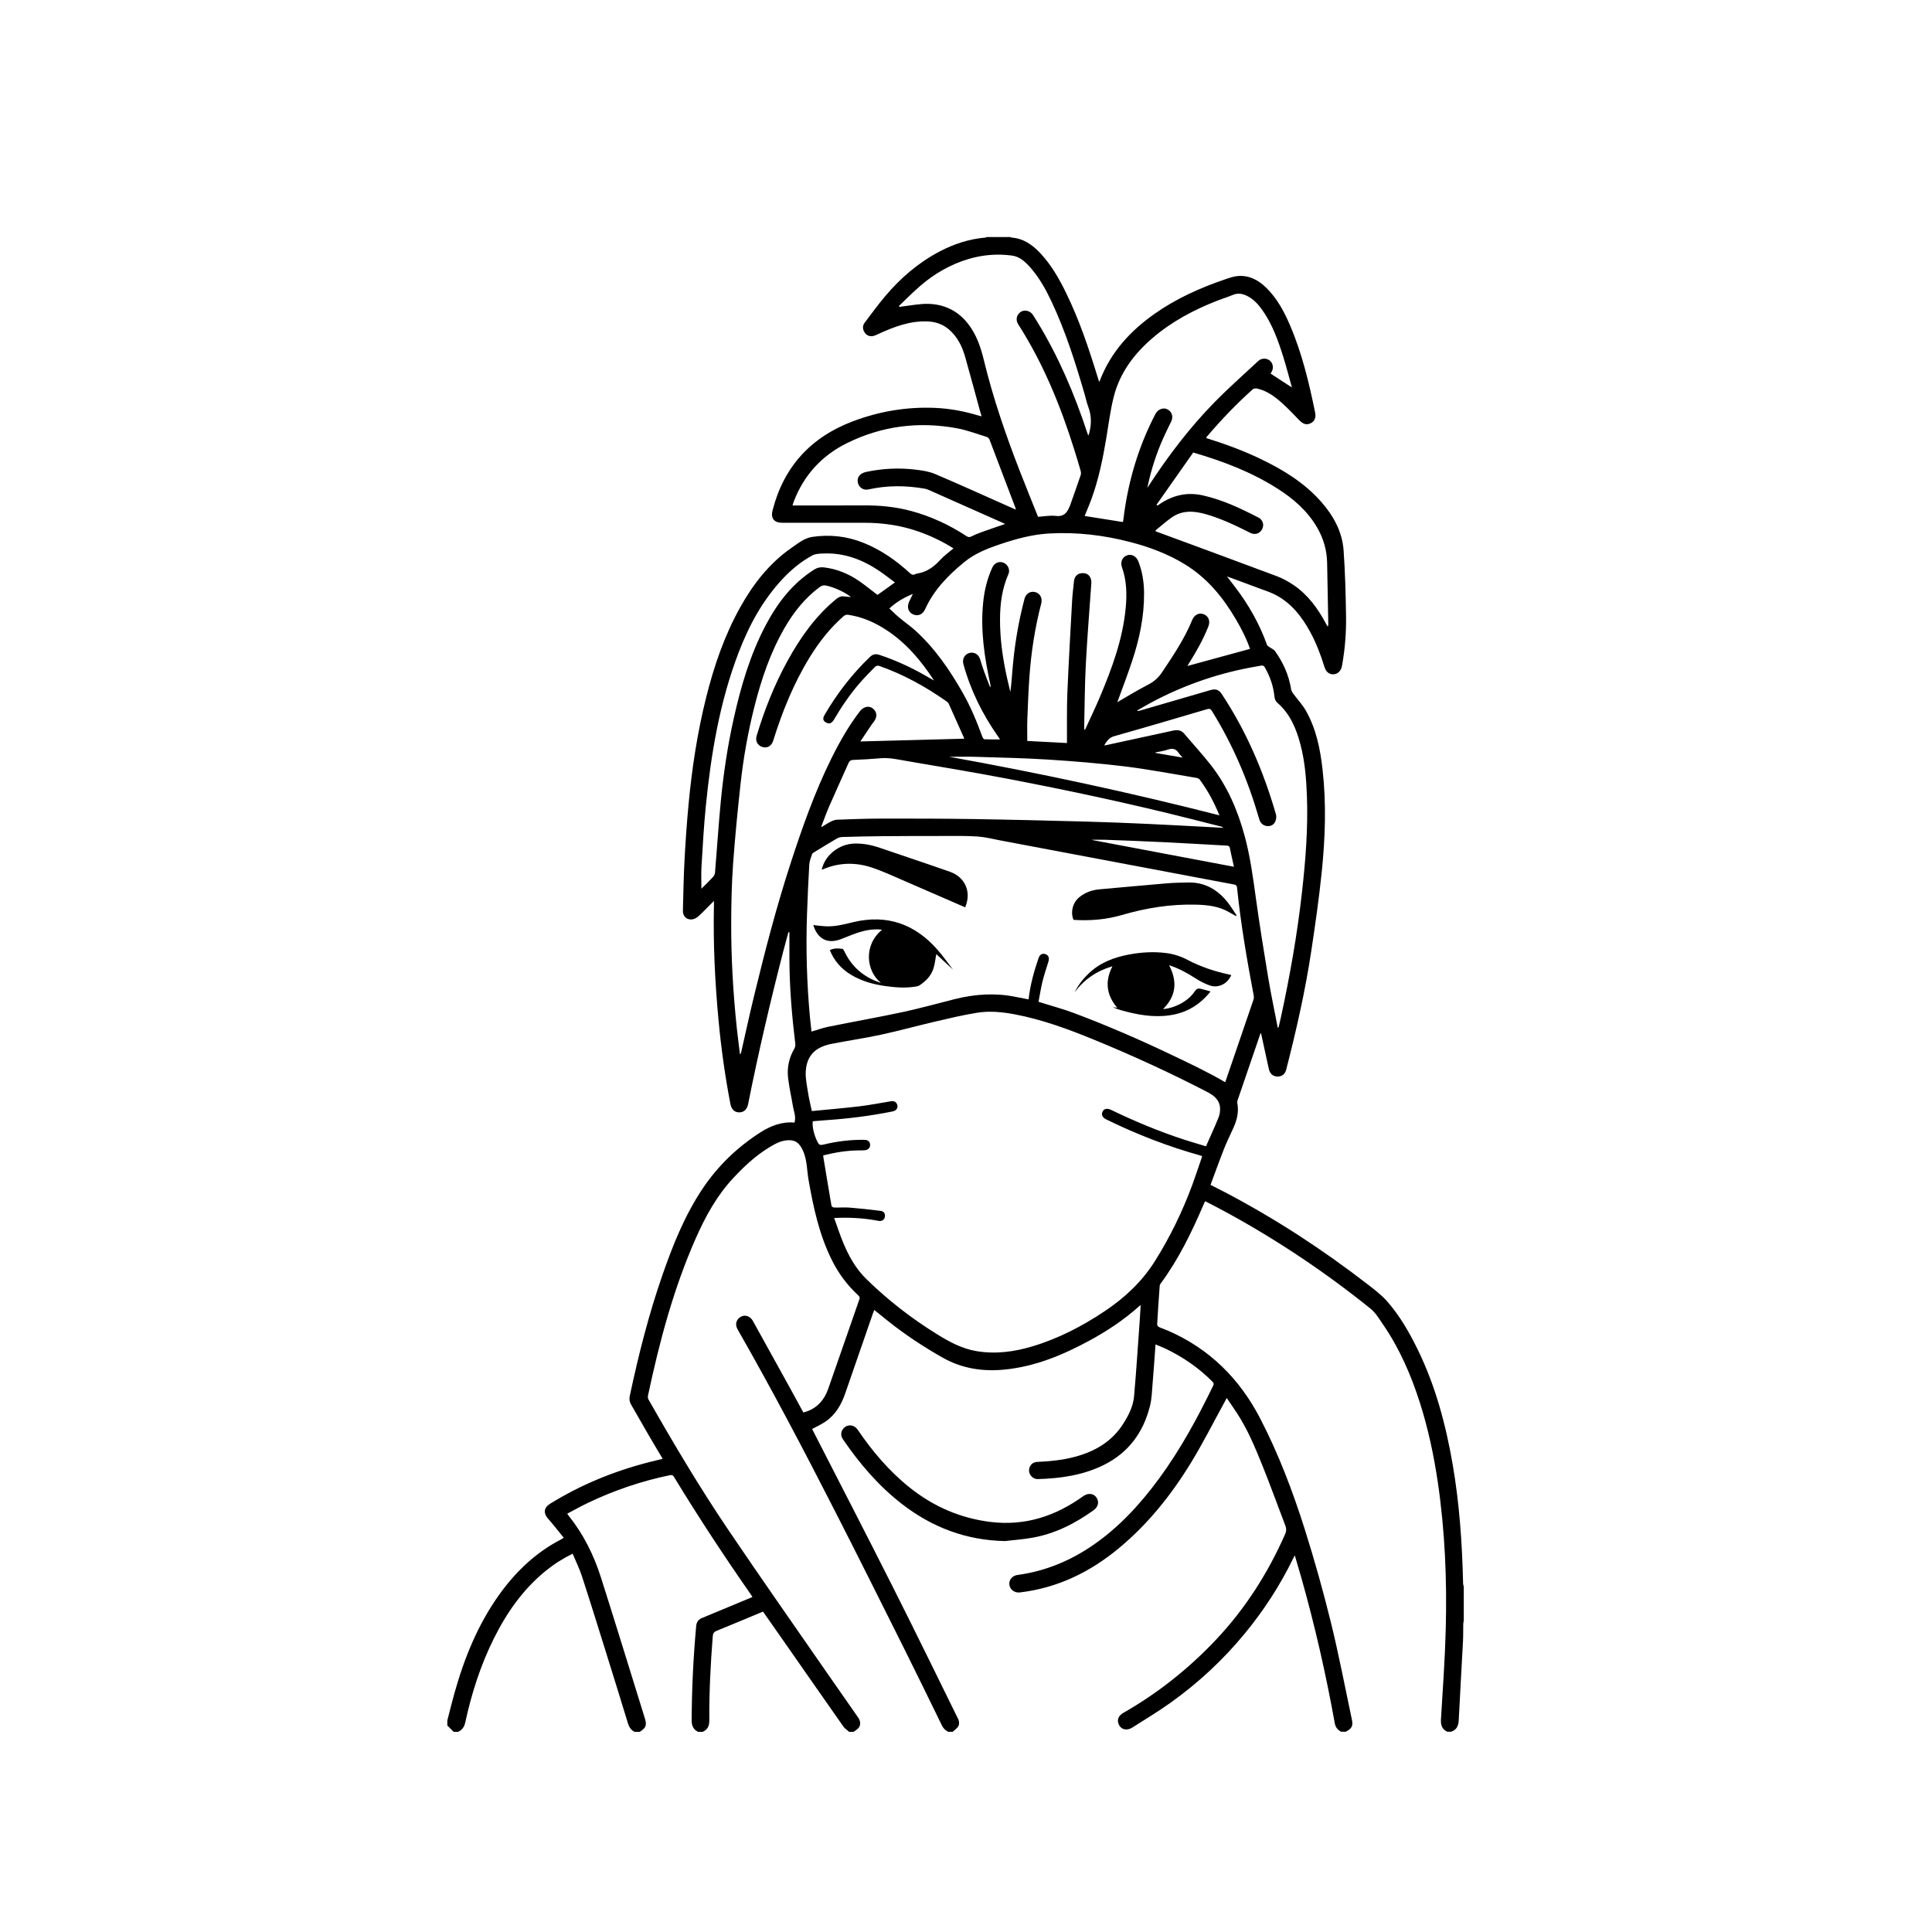 <?xml version="1.0" encoding="UTF-8"?>
<!-- Uploaded to: SVG Repo, www.svgrepo.com, Generator: SVG Repo Mixer Tools -->
<svg fill="#000000" width="800px" height="800px" version="1.1" viewBox="144 144 512 512" xmlns="http://www.w3.org/2000/svg">
 <g>
  <path d="m531.74 563.73c-0.246-10.594-0.957-21.16-2.762-31.613-1.824-10.574-4.566-20.883-9.316-30.57-2.203-4.488-4.691-8.828-7.984-12.594-1.547-1.773-3.477-3.234-5.356-4.684-11.793-9.109-24.234-17.227-37.422-24.172-1.309-0.691-2.629-1.352-4.098-2.098 1.188-3.184 2.324-6.363 3.562-9.508 0.762-1.926 1.684-3.777 2.535-5.668 0.934-2.086 1.449-4.231 0.992-6.531-0.039-0.203-0.004-0.441 0.059-0.645 1.996-5.848 4-11.699 6.004-17.547 0.035-0.102 0.105-0.188 0.215-0.387 0.48 2.211 0.934 4.309 1.387 6.41 0.23 1.066 0.457 2.137 0.707 3.199 0.293 1.258 1.125 1.965 2.273 1.977 1.203 0.004 2.016-0.629 2.336-1.891 2.648-10.332 5.019-20.73 6.613-31.281 1.055-6.977 2.062-13.965 2.781-20.984 0.934-9.039 1.25-18.117 0.227-27.18-0.609-5.422-1.668-10.758-4.394-15.574-0.91-1.613-2.227-2.996-3.332-4.508-0.266-0.367-0.543-0.789-0.609-1.223-0.594-3.727-2.102-7.07-4.273-10.117-0.312-0.441-0.926-0.664-1.395-1.008-0.258-0.188-0.621-0.359-0.715-0.613-1.988-5.594-4.891-10.676-8.488-15.383-0.672-0.883-1.344-1.758-2.125-2.781 2.816 1.043 5.492 2.012 8.152 3.019 1.699 0.645 3.461 1.18 5.043 2.047 3.984 2.188 6.664 5.652 8.816 9.574 1.633 2.984 2.828 6.144 3.836 9.387 0.402 1.301 1.254 1.969 2.414 1.914 1.074-0.051 1.969-0.902 2.203-2.176 0.789-4.336 1.152-8.73 1.09-13.129-0.086-5.824-0.238-11.652-0.645-17.461-0.348-4.973-2.656-9.211-5.914-12.914-4.449-5.062-10.066-8.5-16.066-11.383-4.648-2.231-9.477-4.004-14.445-5.547 0.066-0.141 0.098-0.277 0.176-0.371 3.793-4.434 7.805-8.656 12.16-12.543 0.246-0.223 0.77-0.281 1.117-0.207 2.606 0.562 4.691 2.098 6.621 3.82 1.605 1.438 3.09 3.008 4.586 4.559 1.031 1.074 1.961 1.359 3.047 0.812 1.023-0.516 1.441-1.484 1.164-2.852-1.602-7.824-3.441-15.578-6.59-22.957-1.578-3.703-3.445-7.234-6.367-10.098-2.09-2.047-4.527-3.34-7.516-3.102-1.199 0.098-2.387 0.543-3.547 0.938-6.574 2.242-12.867 5.09-18.559 9.105-6.398 4.508-11.527 10.102-14.41 17.523-0.039 0.102-0.098 0.195-0.246 0.492-0.191-0.613-0.336-1.074-0.48-1.527-2.297-7.465-4.781-14.863-8.207-21.906-1.855-3.812-3.934-7.488-6.852-10.621-2.102-2.258-4.492-3.961-7.691-4.195-0.102-0.004-0.195-0.09-0.293-0.137h-6.223c-0.152 0.051-0.301 0.133-0.457 0.145-4.273 0.379-8.266 1.684-12.047 3.668-5.637 2.961-10.379 7.031-14.461 11.875-1.895 2.246-3.621 4.637-5.402 6.973-0.605 0.797-0.609 1.676-0.102 2.523 0.492 0.82 1.266 1.215 2.207 1.062 0.539-0.09 1.055-0.352 1.559-0.586 4.125-1.879 8.312-3.488 12.973-3.301 2.152 0.086 4.055 0.746 5.691 2.152 2.277 1.961 3.516 4.543 4.309 7.359 1.336 4.742 2.609 9.496 3.914 14.242 0.121 0.438 0.262 0.875 0.422 1.402-0.332-0.086-0.52-0.125-0.707-0.18-3.769-1.133-7.609-1.883-11.543-2.055-7.547-0.336-14.863 0.898-21.902 3.562-11.094 4.195-18.277 12.004-21.25 23.566-0.543 2.121 0.379 3.316 2.559 3.316 7.203 0 14.41 0.016 21.613-0.004 4.969-0.012 9.812 0.672 14.516 2.328 3.231 1.137 6.301 2.602 9.254 4.457-1.203 1.031-2.484 1.93-3.512 3.055-1.707 1.867-3.621 3.266-6.188 3.629-0.137 0.02-0.273 0.074-0.395 0.141-0.562 0.293-0.973 0.18-1.465-0.273-3.652-3.367-7.672-6.168-12.316-8.031-4.367-1.754-8.891-2.246-13.523-1.566-2.137 0.312-3.809 1.719-5.523 2.906-5.91 4.102-10.188 9.621-13.648 15.84-4.18 7.516-6.922 15.578-8.996 23.887-2.324 9.285-3.742 18.723-4.644 28.238-0.465 4.906-0.805 9.828-1.066 14.75-0.242 4.473-0.316 8.957-0.434 13.438-0.039 1.48 0.984 2.481 2.445 2.309 0.605-0.07 1.266-0.441 1.723-0.871 1.352-1.246 2.613-2.578 4.062-4.027 0 0.465 0.004 0.707 0 0.945-0.238 10.324 0.266 20.621 1.234 30.887 0.691 7.359 1.723 14.68 3.117 21.949 0.273 1.422 1.074 2.242 2.273 2.262 1.273 0.02 2.144-0.754 2.434-2.203 2.699-13.594 5.859-27.078 9.316-40.5 0.434-1.688 0.906-3.371 1.359-5.055 0.09 0.012 0.176 0.02 0.266 0.031 0 2.379-0.004 4.758 0 7.133 0.023 7.516 0.66 15 1.562 22.453 0.051 0.402-0.047 0.898-0.246 1.238-1.387 2.352-1.961 4.922-1.684 7.586 0.273 2.578 0.875 5.125 1.301 7.688 0.238 1.41 0.871 2.793 0.418 4.336-3.352-0.301-6.312 0.848-9.039 2.594-6.086 3.906-11.219 8.816-15.262 14.832-4.742 7.059-7.875 14.879-10.656 22.844-3.672 10.535-6.394 21.332-8.711 32.234-0.172 0.805-0.047 1.531 0.379 2.254 1.48 2.539 2.918 5.106 4.394 7.648 1.289 2.223 2.613 4.43 3.961 6.695-1.199 0.293-2.344 0.562-3.477 0.855-9.34 2.383-18.168 5.984-26.375 11.062-1.691 1.047-1.805 2.492-0.492 3.984 1.414 1.605 2.727 3.309 4.125 5.023-0.371 0.23-0.551 0.359-0.746 0.457-6.691 3.465-11.965 8.504-16.328 14.586-5.707 7.961-9.301 16.879-11.922 26.238-0.66 2.363-1.238 4.75-1.855 7.129v1.344l1.684 1.684h1.18c1.039-0.508 1.621-1.273 1.879-2.465 1.664-7.684 4.039-15.141 7.543-22.191 3.406-6.863 7.719-13.062 13.719-17.957 2.172-1.773 4.519-3.285 7.195-4.609 0.84 2.004 1.797 3.914 2.449 5.918 2.188 6.699 4.277 13.438 6.379 20.168 1.953 6.246 3.894 12.504 5.801 18.766 0.316 1.043 0.801 1.879 1.797 2.371h1.344c1.719-1.09 1.949-1.734 1.344-3.684-3.863-12.426-7.668-24.863-11.613-37.258-1.906-5.992-4.695-11.559-8.664-16.488-0.07-0.086-0.121-0.188-0.258-0.398 1.84-0.961 3.629-1.969 5.477-2.856 6.949-3.32 14.188-5.785 21.734-7.34 0.543-0.109 0.797-0.004 1.074 0.453 6.449 10.605 13.262 20.973 20.367 31.152 0.141 0.203 0.262 0.418 0.43 0.684-2.953 1.23-5.844 2.43-8.73 3.629-1.551 0.645-3.094 1.305-4.648 1.934-0.961 0.387-1.445 1.109-1.535 2.109-0.762 8.316-1.164 16.652-1.199 25.008-0.004 1.43 0.438 2.43 1.707 3.055h1.18c1.336-0.555 1.793-1.559 1.789-2.988-0.047-7.481 0.324-14.953 0.922-22.414 0.059-0.73 0.324-1.102 1.031-1.387 3.844-1.547 7.656-3.16 11.48-4.75 0.25-0.105 0.508-0.203 0.805-0.324 1.797 2.57 3.566 5.09 5.332 7.613 5.324 7.629 10.641 15.262 15.984 22.867 0.383 0.543 1.004 0.922 1.516 1.379h1.18c0.434-0.336 0.945-0.613 1.285-1.027 0.648-0.785 0.574-1.812-0.105-2.793-2.801-4.019-5.621-8.031-8.414-12.062-8.672-12.531-17.438-25-25.965-37.621-7.562-11.184-14.461-22.793-21.141-34.527-0.16-0.281-0.242-0.695-0.176-1.008 3.019-14.234 6.731-28.258 12.621-41.625 2.574-5.844 5.617-11.418 10.012-16.121 2.836-3.039 5.863-5.875 9.43-8.055 1.723-1.047 3.488-2.062 5.621-1.941 1.27 0.07 2.109 0.559 2.863 1.758 1.684 2.699 1.5 5.742 2.004 8.652 1.285 7.379 2.848 14.672 6.238 21.441 1.738 3.473 4.016 6.531 6.856 9.168 0.324 0.297 0.598 0.535 0.395 1.125-2.781 7.918-5.496 15.859-8.281 23.773-0.945 2.699-2.644 4.793-5.402 5.859-0.359 0.141-0.734 0.23-1.164 0.367-1.184-2.172-2.344-4.309-3.516-6.434-3.289-5.953-6.586-11.906-9.879-17.855-0.684-1.238-2.035-1.699-3.141-1.098-1.285 0.699-1.648 2.051-0.891 3.375 9.129 15.934 17.66 32.199 26.008 48.551 6.055 11.863 12.004 23.785 17.961 35.699 3.441 6.883 6.801 13.809 10.184 20.723 0.371 0.766 0.918 1.305 1.672 1.664h1.18c0.523-0.508 1.211-0.941 1.527-1.559 0.238-0.457 0.195-1.254-0.039-1.742-5.824-11.855-11.629-23.719-17.574-35.512-6.906-13.695-13.949-27.316-20.938-40.969-0.09-0.176-0.172-0.352-0.23-0.473 1.16-0.629 2.363-1.164 3.441-1.891 2.707-1.805 4.258-4.473 5.305-7.473 2.453-7.055 4.887-14.117 7.332-21.176 0.109-0.316 0.23-0.625 0.379-1.004 1.301 1.047 2.555 2.066 3.812 3.066 4.504 3.582 9.305 6.727 14.305 9.566 5.117 2.91 10.68 3.754 16.473 3.168 8.117-0.812 15.473-3.891 22.555-7.738 4.691-2.551 9.109-5.496 13.09-9.078 0.074-0.07 0.172-0.117 0.371-0.258-0.074 1.266-0.133 2.398-0.211 3.527-0.5 6.871-0.926 13.75-1.535 20.609-0.238 2.676-1.461 5.094-2.91 7.356-3.043 4.762-7.57 7.332-12.887 8.734-3.238 0.855-6.551 1.176-9.883 1.32-1.18 0.051-1.977 0.852-2.137 1.984-0.141 1.008 0.516 2.07 1.531 2.445 0.207 0.074 0.434 0.133 0.648 0.125 6.125-0.16 12.117-1.004 17.672-3.773 6.508-3.246 10.414-8.605 12.168-15.551 0.508-2.016 0.551-4.152 0.727-6.238 0.281-3.32 0.5-6.644 0.754-10.125 0.898 0.379 1.742 0.695 2.559 1.078 4.676 2.215 8.871 5.109 12.523 8.785 0.352 0.352 0.414 0.621 0.191 1.082-4.109 8.48-8.59 16.742-14.16 24.363-4.922 6.734-10.473 12.855-17.355 17.664-6.16 4.309-12.914 7.125-20.391 8.133-1.336 0.18-2.254 1.305-2.098 2.57 0.168 1.324 1.391 2.211 2.785 2.047 9.992-1.18 18.625-5.391 26.293-11.766 7.738-6.43 13.926-14.199 19.125-22.73 3.152-5.18 5.894-10.617 8.82-15.934 0.176-0.316 0.336-0.641 0.578-1.098 0.922 1.355 1.797 2.613 2.641 3.894 2.867 4.352 4.852 9.145 6.793 13.945 2.144 5.316 4.082 10.715 6.133 16.07 0.293 0.762 0.25 1.402-0.074 2.144-4.566 10.34-10.543 19.746-18.312 27.98-7.254 7.699-15.453 14.207-24.645 19.453-1.004 0.57-1.496 1.461-1.336 2.394 0.176 1.008 0.902 1.855 1.93 1.949 0.562 0.051 1.246-0.109 1.723-0.414 3.43-2.168 6.914-4.273 10.211-6.621 7.379-5.262 13.98-11.391 19.746-18.402 5.019-6.102 9.301-12.688 12.762-19.793 0.121-0.246 0.258-0.488 0.469-0.891 0.594 2.023 1.152 3.894 1.688 5.769 3.613 12.746 6.555 25.648 8.902 38.688 0.203 1.113 0.766 1.809 1.719 2.289h1.18c1.617-0.84 2-1.523 1.641-3.215-1.824-8.594-3.465-17.234-5.562-25.766-2.039-8.281-4.344-16.512-6.914-24.641-3.188-10.086-6.941-19.984-11.82-29.398-5.445-10.508-13.418-18.465-24.371-23.246-0.82-0.359-1.676-0.629-2.484-1.008-0.223-0.105-0.473-0.473-0.457-0.707 0.195-3.387 0.43-6.766 0.672-10.148 0.016-0.23 0.133-0.484 0.273-0.676 4.742-6.418 8.191-13.539 11.324-20.828 0.109-0.258 0.223-0.516 0.336-0.766 0.02-0.051 0.07-0.086 0.168-0.191 2.082 1.098 4.203 2.168 6.281 3.316 13.234 7.285 25.738 15.664 37.488 25.145 1.375 1.109 2.344 2.769 3.371 4.266 4.367 6.383 7.406 13.402 9.742 20.746 2.176 6.848 3.664 13.844 4.715 20.945 1.914 12.953 2.457 25.992 2.109 39.055-0.211 7.945-0.781 15.887-1.266 23.82-0.09 1.523 0.258 2.625 1.668 3.289h1.008c1.465-0.469 1.953-1.531 2.031-3.004 0.348-6.977 0.762-13.957 1.129-20.938 0.082-1.535 0.039-3.078 0.074-4.613 0.004-0.297 0.086-0.59 0.137-0.887v-9.082c-0.086-0.207-0.164-0.445-0.172-0.688zm-55.543-154.84c-2.457 7.231-4.941 14.453-7.418 21.676-0.023 0.074-0.074 0.145-0.117 0.223-4.707-2.769-9.598-5.055-14.465-7.375-8.359-3.988-16.863-7.664-25.531-10.926-2.875-1.082-5.859-1.875-8.793-2.797-0.156-0.051-0.316-0.102-0.656-0.211 0.348-1.797 0.621-3.621 1.059-5.402 0.434-1.762 1.023-3.488 1.562-5.223 0.309-0.984 0.035-1.719-0.781-1.996-0.84-0.289-1.5 0.086-1.844 1.078-1.203 3.527-2.203 7.106-2.629 10.914-1.18-0.227-2.316-0.441-3.457-0.676-5.402-1.094-10.746-0.734-16.055 0.59-4.586 1.145-9.141 2.434-13.758 3.422-6.566 1.406-13.18 2.578-19.758 3.906-1.496 0.301-2.941 0.836-4.5 1.289-0.133-1.215-0.289-2.484-0.406-3.758-0.836-9.047-1.098-18.117-0.789-27.195 0.152-4.449 0.348-8.898 0.609-13.34 0.055-0.922 0.441-1.84 0.742-2.734 0.074-0.223 0.379-0.398 0.605-0.539 1.961-1.199 3.914-2.402 5.898-3.559 0.434-0.25 0.977-0.43 1.48-0.441 3.473-0.102 6.949-0.188 10.418-0.215 5.773-0.047 11.547-0.059 17.32-0.055 2.746 0 5.5-0.051 8.23 0.145 1.969 0.141 3.914 0.648 5.871 1.02 11.496 2.16 22.992 4.332 34.492 6.504 9.184 1.734 18.367 3.473 27.559 5.199 0.5 0.098 0.684 0.309 0.742 0.816 0.992 9.617 2.625 19.133 4.422 28.625 0.051 0.32 0.055 0.715-0.055 1.035zm-15.141-58.742c0.309 0.051 0.684 0.191 0.855 0.422 2.144 2.887 3.824 6.031 5.25 9.5-23.773-6.07-47.609-11.191-71.613-15.512 2.371 0 4.75-0.059 7.125 0.012 6.383 0.203 12.773 0.324 19.141 0.73 6.816 0.438 13.633 0.992 20.414 1.824 6.309 0.781 12.555 1.988 18.828 3.023zm-10.875-6.738c1.109-0.242 2.246-0.387 3.309-0.754 1.27-0.441 2.188-0.195 2.906 0.934 0.238 0.367 0.574 0.672 1.023 1.18-2.539-0.434-4.875-0.836-7.211-1.234-0.008-0.043-0.02-0.082-0.027-0.125zm-39.324 6.938c16.273 3.113 32.48 6.57 48.551 10.625 2.766 0.695 5.531 1.402 8.305 2.106 0.156 0.039 0.301 0.102 0.438 0.301-0.746-0.039-1.492-0.082-2.238-0.121-5.93-0.309-11.859-0.645-17.789-0.918-5.457-0.246-10.914-0.469-16.375-0.613-10.027-0.262-20.051-0.516-30.082-0.672-8.07-0.121-16.141-0.125-24.215-0.117-3.863 0.004-7.727 0.152-11.594 0.289-0.578 0.02-1.184 0.262-1.715 0.523-0.812 0.406-1.57 0.922-2.352 1.391-0.051-0.035-0.098-0.074-0.145-0.109 0.719-1.84 1.387-3.703 2.172-5.512 1.656-3.793 3.387-7.559 5.066-11.34 0.246-0.551 0.578-0.766 1.203-0.789 2.434-0.105 4.867-0.23 7.297-0.449 2.277-0.203 4.465 0.312 6.664 0.691 8.953 1.539 17.902 3.008 26.809 4.715zm58.266 17.75c0.457 0.023 0.699 0.137 0.801 0.621 0.328 1.613 0.695 3.219 1.082 4.984-12.652-2.387-25.129-4.746-37.605-7.098 0-0.02 0.004-0.039 0.004-0.059 1.164 0 2.332-0.035 3.496 0.004 5.062 0.191 10.133 0.367 15.195 0.621 5.676 0.266 11.348 0.625 17.027 0.926zm10.07-47.23c1.387 2.414 2.277 4.973 2.551 7.758 0.051 0.539 0.301 1.211 0.695 1.547 3.441 2.953 5.078 6.891 6.191 11.117 1.184 4.492 1.547 9.098 1.719 13.723 0.312 8.531-0.363 17.008-1.316 25.484-1.254 11.145-3.199 22.164-5.582 33.109-0.188 0.848-0.387 1.688-0.59 2.535-0.012 0.047-0.066 0.086-0.23 0.277-0.867-4.508-1.797-8.883-2.535-13.289-1.18-7.094-2.324-14.203-3.305-21.328-0.746-5.41-1.48-10.812-2.898-16.102-1.855-6.906-4.637-13.387-9.074-19.043-2.211-2.816-4.648-5.453-6.957-8.191-0.816-0.973-1.797-1.102-2.953-0.852-5.961 1.305-11.922 2.594-17.887 3.883-0.105 0.023-0.211 0.023-0.398 0.039 0.68-1.137 1.301-2.062 2.707-2.457 8.211-2.312 16.398-4.731 24.582-7.144 0.641-0.188 0.918-0.055 1.258 0.492 5.547 8.926 9.621 18.5 12.516 28.59 0.309 1.062 0.945 1.734 2.004 1.883 0.996 0.141 1.879-0.281 2.281-1.215 0.238-0.543 0.336-1.285 0.176-1.844-3.258-11.309-7.836-22.031-14.348-31.875-0.777-1.18-1.602-1.492-3.031-1.078-6.262 1.812-12.52 3.641-18.777 5.461-0.207 0.059-0.418 0.102-0.707-0.012 1.273-0.727 2.535-1.48 3.828-2.172 8.227-4.398 16.922-7.473 26.086-9.227 0.988-0.191 1.984-0.336 2.973-0.535 0.484-0.102 0.773 0.016 1.023 0.465zm3.324-47.406c4.227 2.684 7.957 5.91 10.52 10.309 1.684 2.887 2.594 6 2.664 9.344 0.117 5.461 0.211 10.918 0.312 16.379 0.004 0.16-0.016 0.324-0.168 0.555-0.141-0.242-0.293-0.473-0.422-0.719-2.125-4.004-4.742-7.629-8.523-10.223-1.414-0.973-2.969-1.824-4.574-2.43-10.629-3.988-21.289-7.894-31.941-11.828-0.051-0.02-0.098-0.051-0.203-0.105 0.07-0.109 0.117-0.242 0.207-0.316 1.324-1.078 2.609-2.203 3.988-3.203 2.883-2.086 6.035-1.863 9.246-0.941 4.106 1.18 7.934 3.023 11.734 4.938 0.941 0.473 1.953 0.336 2.637-0.336 0.742-0.734 0.984-1.809 0.527-2.699-0.18-0.359-0.473-0.742-0.816-0.918-4.801-2.484-9.664-4.812-14.988-5.996-4.289-0.953-8.148 0.031-11.684 2.523-0.09 0.066-0.188 0.117-0.281 0.176-0.09-0.066-0.18-0.133-0.273-0.195 3.254-4.637 6.508-9.266 9.734-13.855 7.949 2.316 15.449 5.188 22.305 9.543zm-45.348-13.297c0.621-3.668 1.066-7.387 1.977-10.984 1.602-6.352 5.379-11.387 10.293-15.602 5.117-4.394 10.988-7.496 17.234-9.93 1.328-0.52 2.699-0.926 4.012-1.484 1.336-0.57 2.559-0.363 3.789 0.246 1.734 0.863 2.992 2.242 4.082 3.793 2.641 3.762 4.172 8.035 5.523 12.367 0.828 2.641 1.516 5.32 2.297 8.113-1.977-1.285-3.797-2.473-5.652-3.672 0.137-0.266 0.387-0.629 0.504-1.027 0.293-1.012-0.109-2.047-0.938-2.586-0.797-0.52-2.062-0.465-2.816 0.242-3.93 3.668-7.969 7.231-11.73 11.074-6.602 6.75-12.277 14.258-17.422 22.172-0.09 0.137-0.18 0.273-0.273 0.406 0.961-4.641 2.383-9.109 4.324-13.402 0.637-1.402 1.32-2.781 1.996-4.16 0.641-1.309 0.211-2.664-1.047-3.281-1.074-0.523-2.481 0.031-3.098 1.215-4.613 8.836-7.359 18.238-8.531 28.117-0.016 0.137-0.039 0.277-0.07 0.414-0.012 0.051-0.066 0.086-0.102 0.137-3.356-0.535-6.715-1.062-10.078-1.598 0.598-1.492 1.273-3.023 1.84-4.594 1.883-5.188 2.977-10.559 3.887-15.977zm-36.66-30.402c-2.676-3.41-6.266-5.144-10.535-5.238-2.242-0.051-4.492 0.422-6.746 0.672-0.273 0.031-0.539 0.102-0.812 0.156-0.066-0.09-0.125-0.18-0.191-0.266 1.906-1.805 3.738-3.688 5.727-5.391 3.719-3.18 7.894-5.602 12.602-7.023 3.805-1.148 7.707-1.473 11.637-0.945 2.066 0.277 3.562 1.688 4.891 3.203 2.293 2.613 3.981 5.613 5.461 8.73 3.789 7.965 6.422 16.344 8.887 24.781 0.328 1.129 0.562 2.289 0.977 3.387 0.828 2.203 0.875 4.41 0.312 6.66-0.07 0.293-0.109 0.59-0.324 0.934-0.102-0.293-0.211-0.578-0.309-0.875-3.387-10.262-7.613-20.148-13.273-29.383-0.352-0.574-0.711-1.145-1.074-1.707-0.715-1.102-2.211-1.473-3.234-0.805-1.094 0.715-1.414 2.121-0.695 3.246 6.648 10.379 11.266 21.668 14.922 33.387 0.559 1.789 1.109 3.582 1.621 5.387 0.109 0.383 0.168 0.855 0.047 1.215-0.922 2.727-1.895 5.438-2.852 8.148-0.047 0.133-0.121 0.25-0.176 0.383-0.664 1.586-1.586 2.559-3.578 2.309-1.496-0.191-3.059 0.125-4.707 0.227-1.617-4.051-3.273-8.117-4.863-12.207-3.703-9.527-7.019-19.18-9.445-29.121-0.844-3.551-1.984-6.949-4.266-9.863zm-15.129 49.633c-4.062-1.09-8.191-1.48-12.383-1.461-5.969 0.031-11.941 0.012-17.91 0.012h-1.066c0.121-0.379 0.203-0.68 0.312-0.973 2.672-7.027 7.422-12.227 14.117-15.539 9.23-4.555 18.992-5.801 29.094-3.949 2.707 0.492 5.32 1.5 7.965 2.312 0.289 0.09 0.609 0.402 0.719 0.691 2.301 6.004 4.574 12.02 6.852 18.035 0.047 0.121 0.074 0.246 0.16 0.539-0.734-0.324-1.34-0.578-1.945-0.848-6.492-2.883-12.957-5.828-19.496-8.602-1.637-0.695-3.5-0.961-5.289-1.168-4.336-0.508-8.672-0.293-12.949 0.613-1.703 0.363-2.535 1.473-2.211 2.875 0.297 1.293 1.496 2.066 2.793 1.773 4.938-1.109 9.891-1.074 14.852-0.215 0.488 0.086 0.969 0.277 1.426 0.48 6.266 2.777 12.523 5.562 18.785 8.348 0.348 0.156 0.691 0.312 1.164 0.535-2.211 0.766-4.266 1.449-6.301 2.188-0.922 0.332-1.828 0.711-2.699 1.145-0.473 0.238-0.801 0.172-1.219-0.102-4.578-3-9.48-5.273-14.77-6.691zm0.543 21.996c-0.402 0.84-0.73 1.477-1.02 2.133-0.613 1.406-0.191 2.711 1.055 3.281 1.293 0.594 2.559 0.07 3.215-1.375 2.301-5.082 6.051-8.922 10.309-12.418 2.875-2.359 6.176-3.652 9.613-4.805 4.207-1.41 8.465-2.574 12.914-2.828 7.297-0.414 14.465 0.43 21.543 2.273 5.098 1.328 9.965 3.148 14.469 5.906 5.844 3.582 10.047 8.68 13.469 14.508 1.508 2.562 2.856 5.195 3.773 7.898-5.562 1.523-11.105 3.031-16.574 4.527 0.016-0.031 0.105-0.238 0.227-0.422 2.019-3.199 3.891-6.481 5.297-10.004 0.578-1.457 0.105-2.75-1.203-3.285-1.238-0.508-2.5 0.137-3.074 1.547-2.051 5.012-5.055 9.465-8.051 13.934-0.969 1.441-2.156 2.434-3.707 3.231-2.832 1.445-5.543 3.141-8.074 4.594 1.25-3.457 2.672-7.133 3.91-10.871 1.941-5.848 3.219-11.828 3.176-18.031-0.02-2.906-0.453-5.742-1.535-8.465-0.527-1.328-1.828-1.996-3.023-1.531-1.23 0.473-1.785 1.785-1.305 3.125 1.246 3.481 1.336 7.074 1.004 10.699-0.762 8.309-3.617 16.016-6.812 23.617-1.203 2.863-2.559 5.656-3.844 8.484-0.055 0.121-0.121 0.23-0.344 0.336 0-0.453-0.012-0.906 0-1.359 0.125-5.32 0.137-10.645 0.418-15.961 0.379-7.184 0.961-14.359 1.465-21.539 0.105-1.508-0.684-2.602-1.996-2.695-1.547-0.109-2.481 0.711-2.621 2.273-0.145 1.617-0.379 3.231-0.465 4.852-0.449 8.16-0.922 16.328-1.266 24.496-0.172 4.141-0.082 8.293-0.109 12.438v0.957c-3.473-0.18-6.891-0.359-10.516-0.551 0-1.934-0.059-3.859 0.016-5.777 0.145-3.805 0.293-7.613 0.562-11.41 0.469-6.488 1.473-12.902 3.109-19.207 0.301-1.152-0.051-2.203-0.898-2.75-0.871-0.559-2.051-0.516-2.797 0.211-0.324 0.312-0.594 0.762-0.711 1.199-1.691 6.379-2.746 12.863-3.254 19.441-0.137 1.754-0.262 3.512-0.523 5.301-0.289-1.234-0.59-2.465-0.867-3.703-1.145-5.152-1.891-10.359-1.863-15.648 0.02-4.098 0.562-8.09 2.231-11.879 0.5-1.137-0.121-2.504-1.285-3.004-1.125-0.484-2.402 0.02-2.953 1.199-1.371 2.949-2.125 6.066-2.457 9.289-0.762 7.402 0.348 14.637 1.914 21.828 0.047 0.211 0.082 0.43-0.066 0.707-0.562-1.465-1.148-2.926-1.676-4.402-0.363-0.996-0.656-2.023-0.973-3.039-0.418-1.324-1.617-2.023-2.867-1.668-1.289 0.371-1.945 1.617-1.566 2.988 1.914 6.926 5.047 13.27 9.18 19.133 0.172 0.246 0.332 0.5 0.527 0.785-1.43 0-2.793 0.031-4.144-0.031-0.203-0.012-0.457-0.422-0.559-0.695-1.445-3.977-3.062-7.871-5.152-11.562-3.473-6.125-7.422-11.887-12.68-16.637-1.324-1.199-2.816-2.215-4.191-3.367-0.891-0.746-1.707-1.57-2.606-2.41 1.855-1.727 3.863-2.883 6.234-3.859zm-50.848 54.391c-0.641 6.465-1.043 12.949-1.582 19.422-0.035 0.43-0.266 0.91-0.562 1.23-0.996 1.078-2.062 2.098-3.047 3.078 0-1.969-0.102-3.918 0.02-5.859 0.324-5.34 0.613-10.688 1.145-16.008 1.387-13.91 3.672-27.641 8.715-40.77 2.75-7.164 6.352-13.828 11.652-19.477 2.316-2.469 4.906-4.609 7.883-6.219 0.785-0.422 1.828-0.449 2.766-0.492 5.57-0.273 10.504 1.594 15.039 4.672 1.387 0.938 2.695 1.984 4.062 2.996-1.652 1.184-3.148 2.254-4.621 3.305-1.613-1.223-3.231-2.559-4.953-3.738-2.785-1.906-5.848-3.16-9.23-3.559-0.934-0.109-1.742 0.047-2.555 0.555-5.723 3.606-9.688 8.75-12.809 14.621-4.176 7.856-6.641 16.297-8.566 24.934-1.57 7.031-2.648 14.145-3.356 21.309zm18.473 16.906c-3.785 11.613-6.84 23.418-9.719 35.277-1.203 4.949-2.277 9.93-3.41 14.898-0.039 0.188-0.109 0.363-0.316 0.551-0.281-2.309-0.59-4.609-0.836-6.922-0.988-9.34-1.523-18.707-1.492-28.098 0.016-5.125 0.133-10.258 0.492-15.367 0.5-7.008 1.195-14.008 1.953-20.992 0.766-7.047 1.996-14.027 3.742-20.902 1.832-7.215 4.207-14.223 7.945-20.703 2.418-4.188 5.367-7.926 9.297-10.832 0.562-0.418 1.078-0.562 1.77-0.414 2.137 0.469 4.996 1.754 6.543 3.059-0.707-0.074-1.266-0.125-1.828-0.195-0.77-0.098-1.402 0.152-2.004 0.645-5.547 4.527-9.574 10.246-12.988 16.453-3.465 6.301-6.106 12.953-8.172 19.836-0.418 1.395 0.211 2.586 1.543 2.984 1.27 0.383 2.398-0.266 2.832-1.656 2.414-7.75 5.438-15.23 9.703-22.164 2.492-4.051 5.414-7.766 9.012-10.902 0.262-0.23 0.746-0.379 1.09-0.328 3.699 0.527 7.047 1.988 10.148 4.012 5.285 3.438 9.25 8.156 12.68 13.422-0.852-0.488-1.703-0.984-2.559-1.465-3.809-2.156-7.769-3.969-11.93-5.34-0.973-0.324-1.719-0.195-2.5 0.551-4.75 4.551-8.723 9.691-12.027 15.371-0.336 0.586-0.527 1.211-0.035 1.699 0.332 0.328 0.934 0.594 1.367 0.539 0.402-0.051 0.863-0.5 1.094-0.891 2.09-3.562 4.394-6.969 7.129-10.066 1.238-1.406 2.555-2.75 3.879-4.082 0.207-0.207 0.719-0.312 1.004-0.211 6.418 2.231 12.305 5.5 17.852 9.391 0.242 0.172 0.504 0.398 0.621 0.66 1.375 3.027 2.727 6.07 4.074 9.109 0.031 0.07 0.012 0.16 0.012 0.145-9.133 0.242-18.254 0.484-27.512 0.73 0.996-1.484 1.984-2.961 2.977-4.438 0.188-0.277 0.402-0.539 0.605-0.805 0.977-1.285 0.848-2.644-0.336-3.543-1.008-0.766-2.434-0.422-3.359 0.781-2.988 3.879-5.379 8.117-7.551 12.488-4.414 8.902-7.707 18.266-10.789 27.715zm104.21 73.309c-6.637-2.156-13.055-4.856-19.336-7.879-1.023-0.488-1.848-0.316-2.231 0.48-0.395 0.82-0.023 1.562 0.992 2.062 8.105 3.984 16.5 7.219 25.207 9.637 0.047 0.016 0.086 0.07 0.191 0.16-0.836 2.422-1.637 4.887-2.527 7.32-2.637 7.168-5.945 14.012-10.02 20.48-3.406 5.406-7.969 9.668-13.238 13.195-5.961 3.984-12.277 7.273-19.176 9.34-4.856 1.457-9.785 2.121-14.848 1.27-3.789-0.637-7.07-2.398-10.277-4.375-6.852-4.219-13.176-9.117-18.922-14.746-2.828-2.769-4.711-6.184-6.195-9.809-0.836-2.035-1.512-4.137-2.312-6.348 3.613-0.18 6.961-0.031 10.293 0.5 0.5 0.082 0.992 0.176 1.484 0.262 0.848 0.141 1.484-0.262 1.648-1.027 0.168-0.797-0.207-1.512-1.055-1.617-2.746-0.348-5.5-0.656-8.258-0.875-1.367-0.109-2.746 0.02-4.117-0.016-0.246-0.004-0.672-0.246-0.699-0.438-0.762-4.383-1.477-8.777-2.203-13.164-0.012-0.051 0.02-0.105 0.051-0.227 3.043-0.766 6.144-1.285 9.324-1.316 0.59-0.004 1.18 0.016 1.762-0.051 0.816-0.098 1.34-0.734 1.293-1.484-0.047-0.781-0.59-1.254-1.48-1.266-3.719-0.055-7.379 0.395-10.984 1.285-0.734 0.18-1.09 0.023-1.43-0.641-0.918-1.793-1.492-4-1.305-5.566 1.223-0.102 2.473-0.215 3.719-0.301 5.758-0.395 11.477-1.117 17.145-2.238 0.398-0.082 0.848-0.191 1.137-0.441 0.516-0.449 0.586-1.09 0.258-1.688-0.344-0.625-0.918-0.742-1.594-0.625-2.793 0.465-5.57 1.008-8.375 1.344-4.137 0.492-8.297 0.836-12.535 1.25-0.348-1.656-0.742-3.168-0.973-4.707-0.297-1.93-0.754-3.891-0.637-5.809 0.25-4.16 2.5-6.445 6.848-7.297 4.394-0.863 8.832-1.508 13.211-2.453 4.781-1.031 9.508-2.348 14.273-3.457 3.68-0.855 7.359-1.738 11.082-2.336 3.281-0.527 6.59-0.207 9.863 0.402 7.305 1.367 14.223 3.918 21.074 6.727 10.23 4.195 20.277 8.801 30.094 13.895 1.699 0.883 3.219 2.066 3.344 4.195 0.051 0.84-0.082 1.762-0.395 2.539-1.027 2.535-2.176 5.023-3.332 7.637-1.953-0.602-3.91-1.152-5.84-1.785z"/>
  <path d="m433.8 544.24c1.293-0.934 1.57-2.309 0.699-3.481-0.77-1.039-2.231-1.125-3.43-0.262-7.359 5.297-15.41 7.965-24.605 6.828-7.984-0.992-15.02-4.055-21.281-9.023-5.496-4.359-9.969-9.645-13.898-15.422-0.77-1.133-2.16-1.473-3.223-0.789-1.152 0.742-1.484 2.152-0.707 3.293 4.418 6.465 9.445 12.379 15.672 17.195 8.027 6.207 17.043 9.621 27.293 9.82 2.383-0.281 4.793-0.449 7.148-0.863 6.043-1.047 11.383-3.742 16.332-7.297z"/>
  <path d="m458.7 398.37c-1.812-0.957-3.707-1.559-5.723-1.812-3.25-0.406-6.488-0.207-9.699 0.383-4.031 0.742-7.758 2.156-10.785 5.059-1.496 1.438-2.754 3.043-3.68 4.918 2.551-3.391 5.856-5.633 9.992-6.852-2.031 4-1.633 7.602 1.293 11.008-0.492-0.082-0.84-0.137-1.188-0.191 0.672 0.352 1.371 0.605 2.082 0.805 4.281 1.219 8.621 2.031 13.094 1.359 4.312-0.641 7.844-2.676 10.723-6.301-0.969-0.266-1.809-0.516-2.656-0.719-0.656-0.16-1.113 0.047-1.512 0.664-1.762 2.715-5.5 4.523-8.418 4.719 3.461-3.422 3.859-7.285 1.602-11.609 2.465 0.781 4.625 1.953 6.727 3.301 1.305 0.836 2.707 1.617 4.168 2.09 2.273 0.73 4.684-0.57 5.582-2.801-0.203-0.047-0.332-0.082-0.469-0.109-3.887-0.828-7.629-2.062-11.133-3.91z"/>
  <path d="m370.22 388.36c-2.516 0.594-4.992 1.273-7.602 1.113-1.027-0.066-2.051-0.211-3.09-0.328 1.16 3.777 3.812 5.047 7.238 3.769 1.441-0.539 2.852-1.16 4.301-1.652 2.144-0.73 4.348-1.164 6.699-0.887-5.062 4.16-4.16 11.047-0.316 14.09-0.102-0.031-0.207-0.055-0.309-0.09-4.266-1.449-7.43-4.152-9.371-8.254-0.121-0.258-0.328-0.637-0.539-0.664-1.102-0.152-2.223-0.223-3.32 0.336 1.137 2.812 3.004 4.941 5.543 6.488 2.816 1.719 5.926 2.586 9.176 3.039 2.699 0.379 5.402 0.586 8.105 0.117 0.324-0.055 0.676-0.133 0.941-0.309 1.699-1.125 3.098-2.543 3.715-4.519 0.379-1.203 0.488-2.488 0.727-3.754 1.492 1.379 3.031 2.805 4.438 4.106-1.289-1.664-2.625-3.57-4.152-5.309-5.941-6.777-13.32-9.383-22.184-7.293z"/>
  <path d="m459 377.87c-1.898 0.031-3.809 0.059-5.703 0.215-5.996 0.504-11.984 1.066-17.977 1.602-1.977 0.176-3.762 0.84-5.305 2.09-1.75 1.422-2.387 4.062-1.512 6 4.332 0.277 8.637-0.07 12.793-1.285 6.473-1.891 13.023-2.938 19.781-2.746 3.066 0.086 6.019 0.441 8.715 2.031 0.574 0.336 1.16 0.656 1.742 0.984 0.059-0.055 0.121-0.109 0.18-0.172-0.781-1.152-1.492-2.359-2.348-3.445-2.637-3.32-5.988-5.34-10.367-5.273z"/>
  <path d="m395.78 375.04c-6.168-2.18-12.391-4.211-18.57-6.344-2.191-0.754-4.414-1.203-6.742-1.148-4.086 0.098-7.844 3.055-8.688 6.879 0.023 0.012 0.051 0.031 0.07 0.023 0.105-0.031 0.215-0.059 0.316-0.105 4.242-1.797 8.59-1.863 12.887-0.434 3.066 1.023 6.012 2.422 8.988 3.703 5.238 2.254 10.461 4.543 15.734 6.836 1.816-4.281-0.219-8.074-3.996-9.41z"/>
 </g>
</svg>